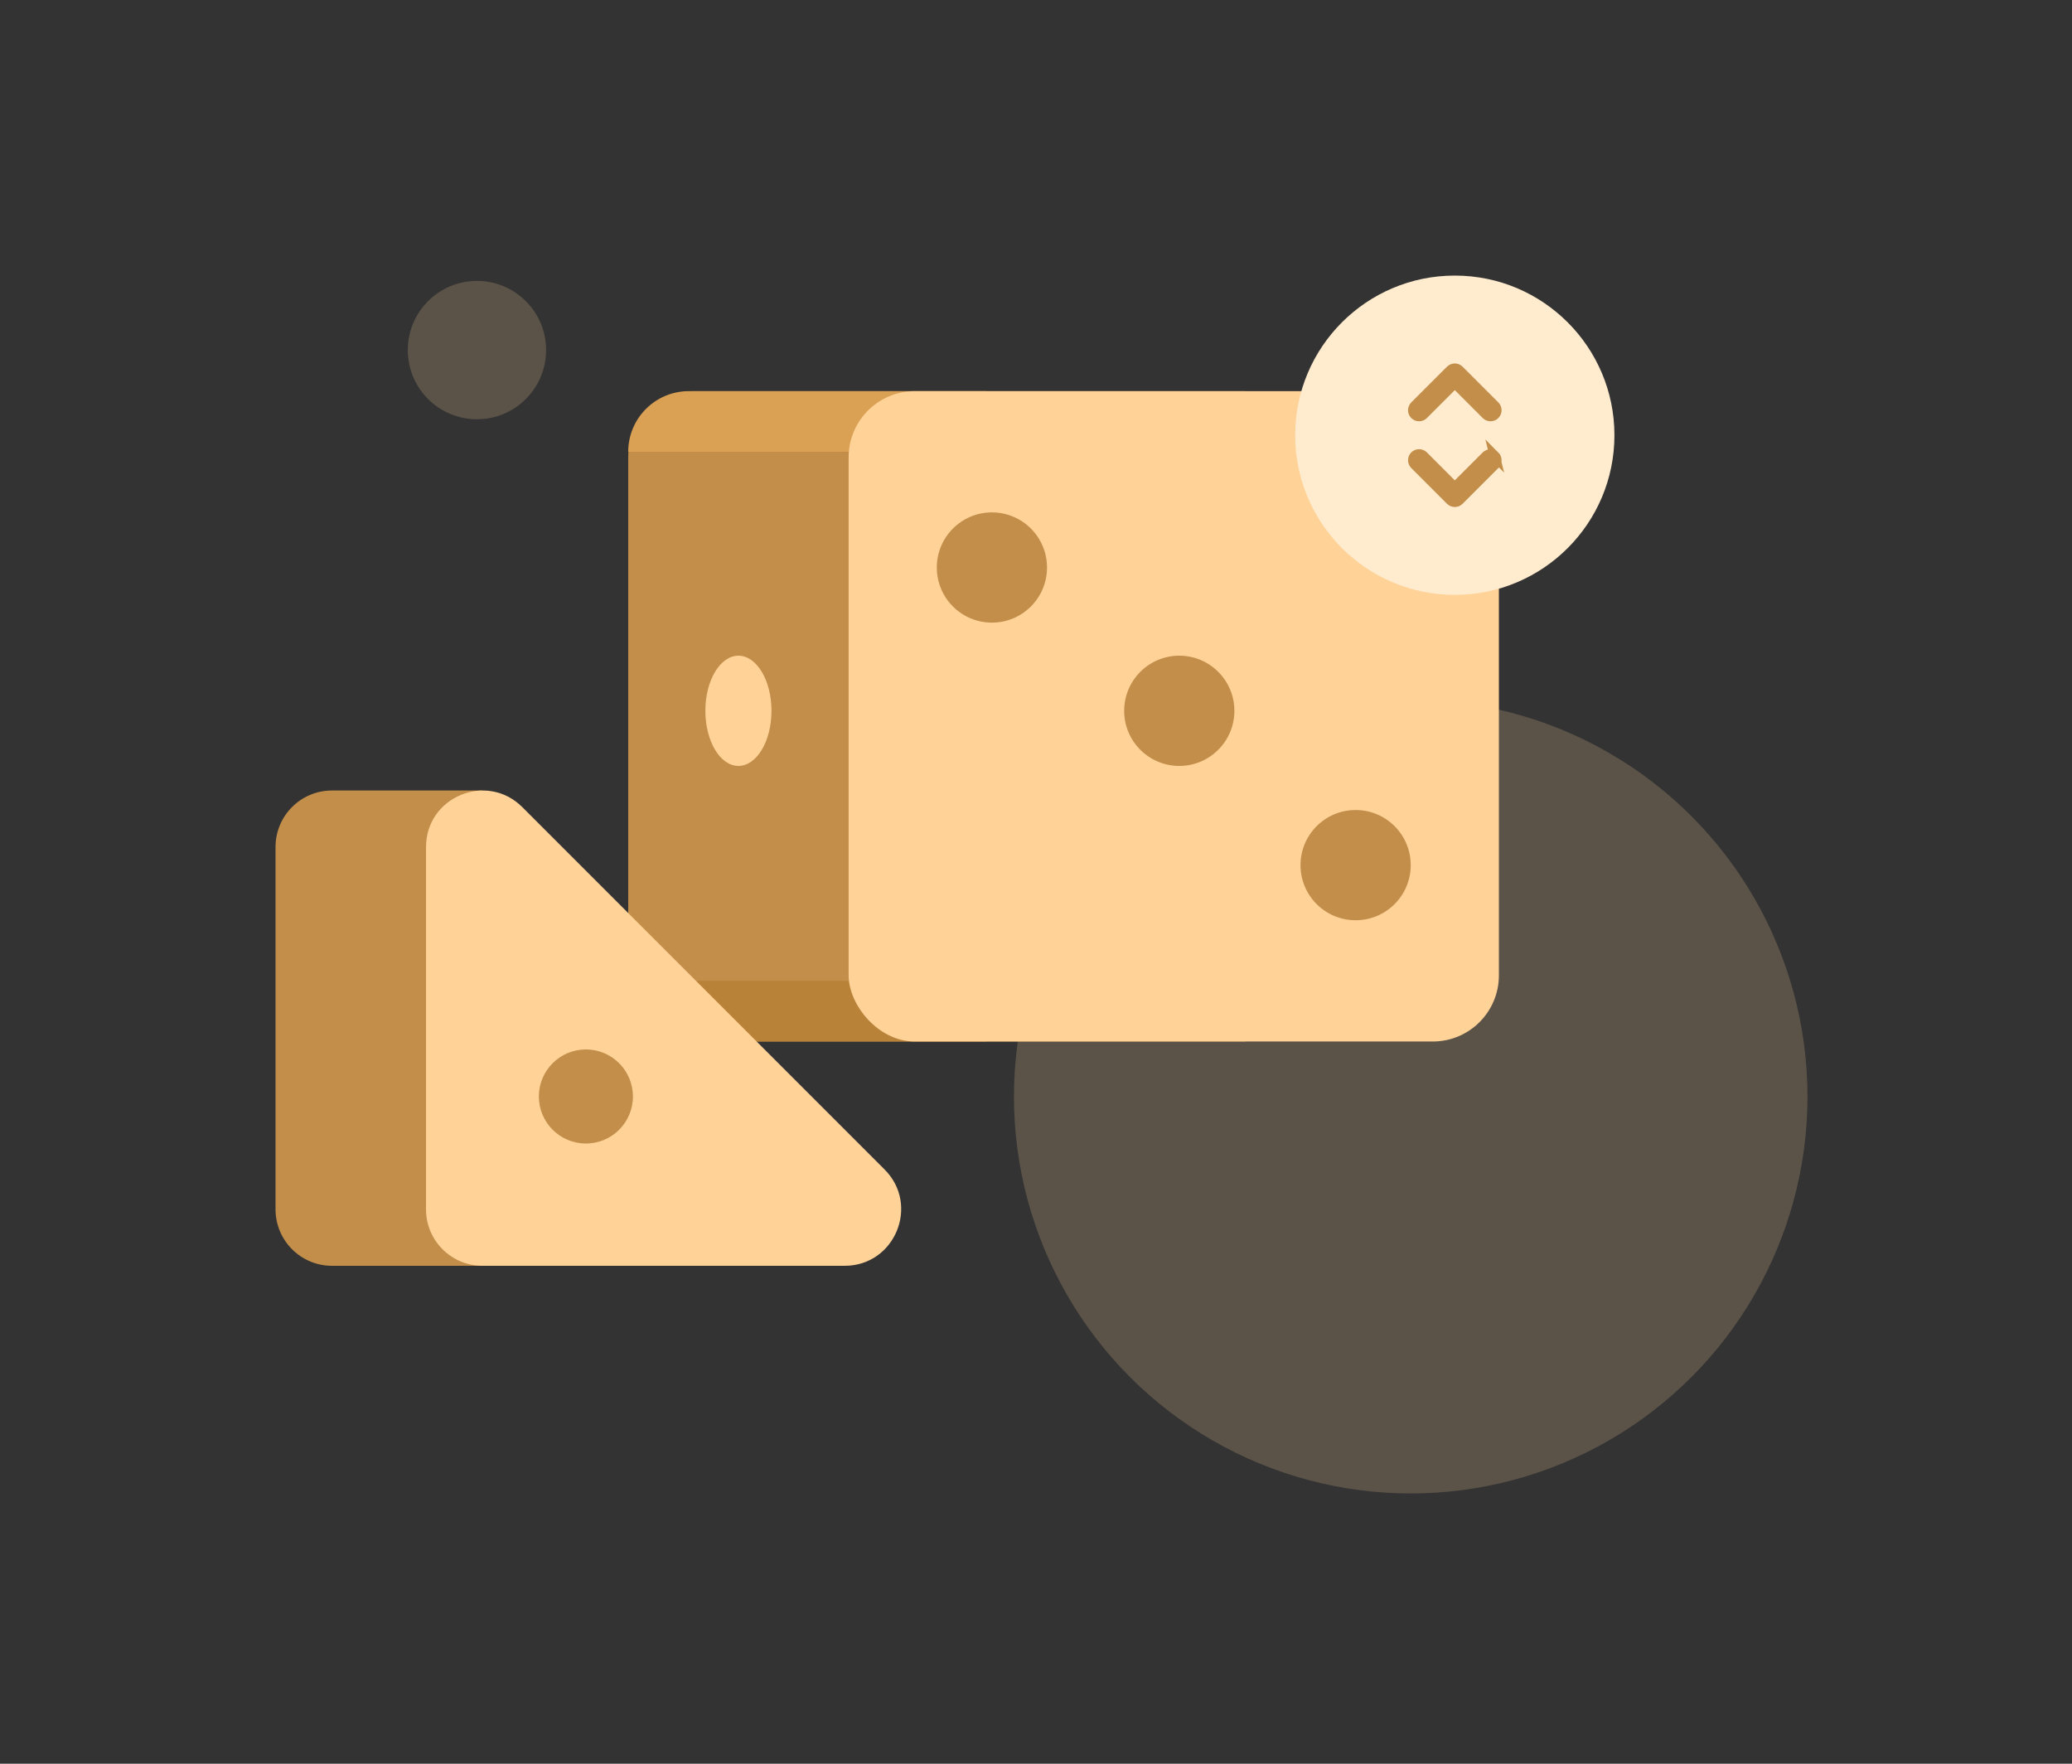 <svg width="188" height="160" viewBox="0 0 188 160" fill="none" xmlns="http://www.w3.org/2000/svg"><rect x="0" y="0" width="188" height="160" fill="#333333" stroke="none"/><circle opacity=".2" cx="128" cy="99.483" r="36" fill="#FDD49F"/><circle opacity=".2" cx="43.275" cy="31.758" r="6.275" fill="#FDD49F"/><path d="M57 41.483c0-3.314 2.686-6 6-6h50v59H63c-3.314 0-6-2.686-6-6v-47z" fill="#C28E49"/><path d="M89.5 40.983H57c0-3.038 2.462-5.5 5.5-5.5h27v5.5z" fill="#DAA053"/><path d="M89.5 88.983H57c0 3.038 2.462 5.5 5.5 5.5h27v-5.5z" fill="#B98239"/><rect x="77" y="35.483" width="59" height="59" rx="6" fill="#FFD298"/><circle cx="107" cy="64.483" r="5" fill="#C28E49"/><circle cx="90" cy="51.483" r="5" fill="#C28E49"/><circle cx="123" cy="78.483" r="5" fill="#C28E49"/><ellipse cx="67" cy="64.483" rx="3" ry="5" fill="#FFD298"/><circle cx="132" cy="39.483" r="14.483" fill="#FFEBCE"/><path d="M135.624 41.368c.05.05.09.11.117.175.028.066.042.136.042.207 0 .071-.014.141-.042.207-.027.066-.067.125-.117.175l-3.242 3.242c-.05.05-.109.09-.175.117-.066.027-.136.041-.207.041-.071 0-.141-.014-.207-.041-.065-.027-.125-.067-.175-.117l-3.242-3.242c-.101-.101-.158-.239-.158-.382 0-.143.057-.281.158-.382.101-.101.239-.158.382-.158.144 0 .281.057.383.158L132 44.229l2.86-2.86c.05-.05.109-.09.175-.117.066-.027.136-.041.207-.041.071 0 .141.014.207.041.065.027.125.067.175.117zm-6.483-3.771L132 34.738l2.86 2.86c.101.101.238.158.382.158.143 0 .281-.057.382-.158.101-.101.158-.239.158-.382 0-.143-.057-.281-.158-.382l-3.242-3.242c-.05-.05-.109-.09-.175-.117-.066-.027-.136-.041-.207-.041-.071 0-.141.014-.207.041-.065.027-.125.067-.175.117l-3.242 3.242c-.101.101-.158.239-.158.382 0 .143.057.281.158.382.101.101.239.158.382.158.144 0 .281-.057.383-.158z" fill="#C28E49" stroke="#C28E49" stroke-width=".923"/><path d="M30.12 114.83h31.657c4.035 0 6.484-4.451 4.325-7.86L43.773 71.713H30.12c-2.828 0-5.12 2.292-5.12 5.12V109.71c0 2.827 2.292 5.12 5.12 5.12z" fill="#C28E49"/><path d="M43.773 114.83h32.866c4.561 0 6.846-5.515 3.62-8.741L47.394 73.223c-3.225-3.225-8.74-.941-8.74 3.62V109.71c0 2.827 2.292 5.12 5.12 5.12z" fill="#FFD298"/><circle cx="53.16" cy="99.47" r="4.267" fill="#C28E49"/></svg>